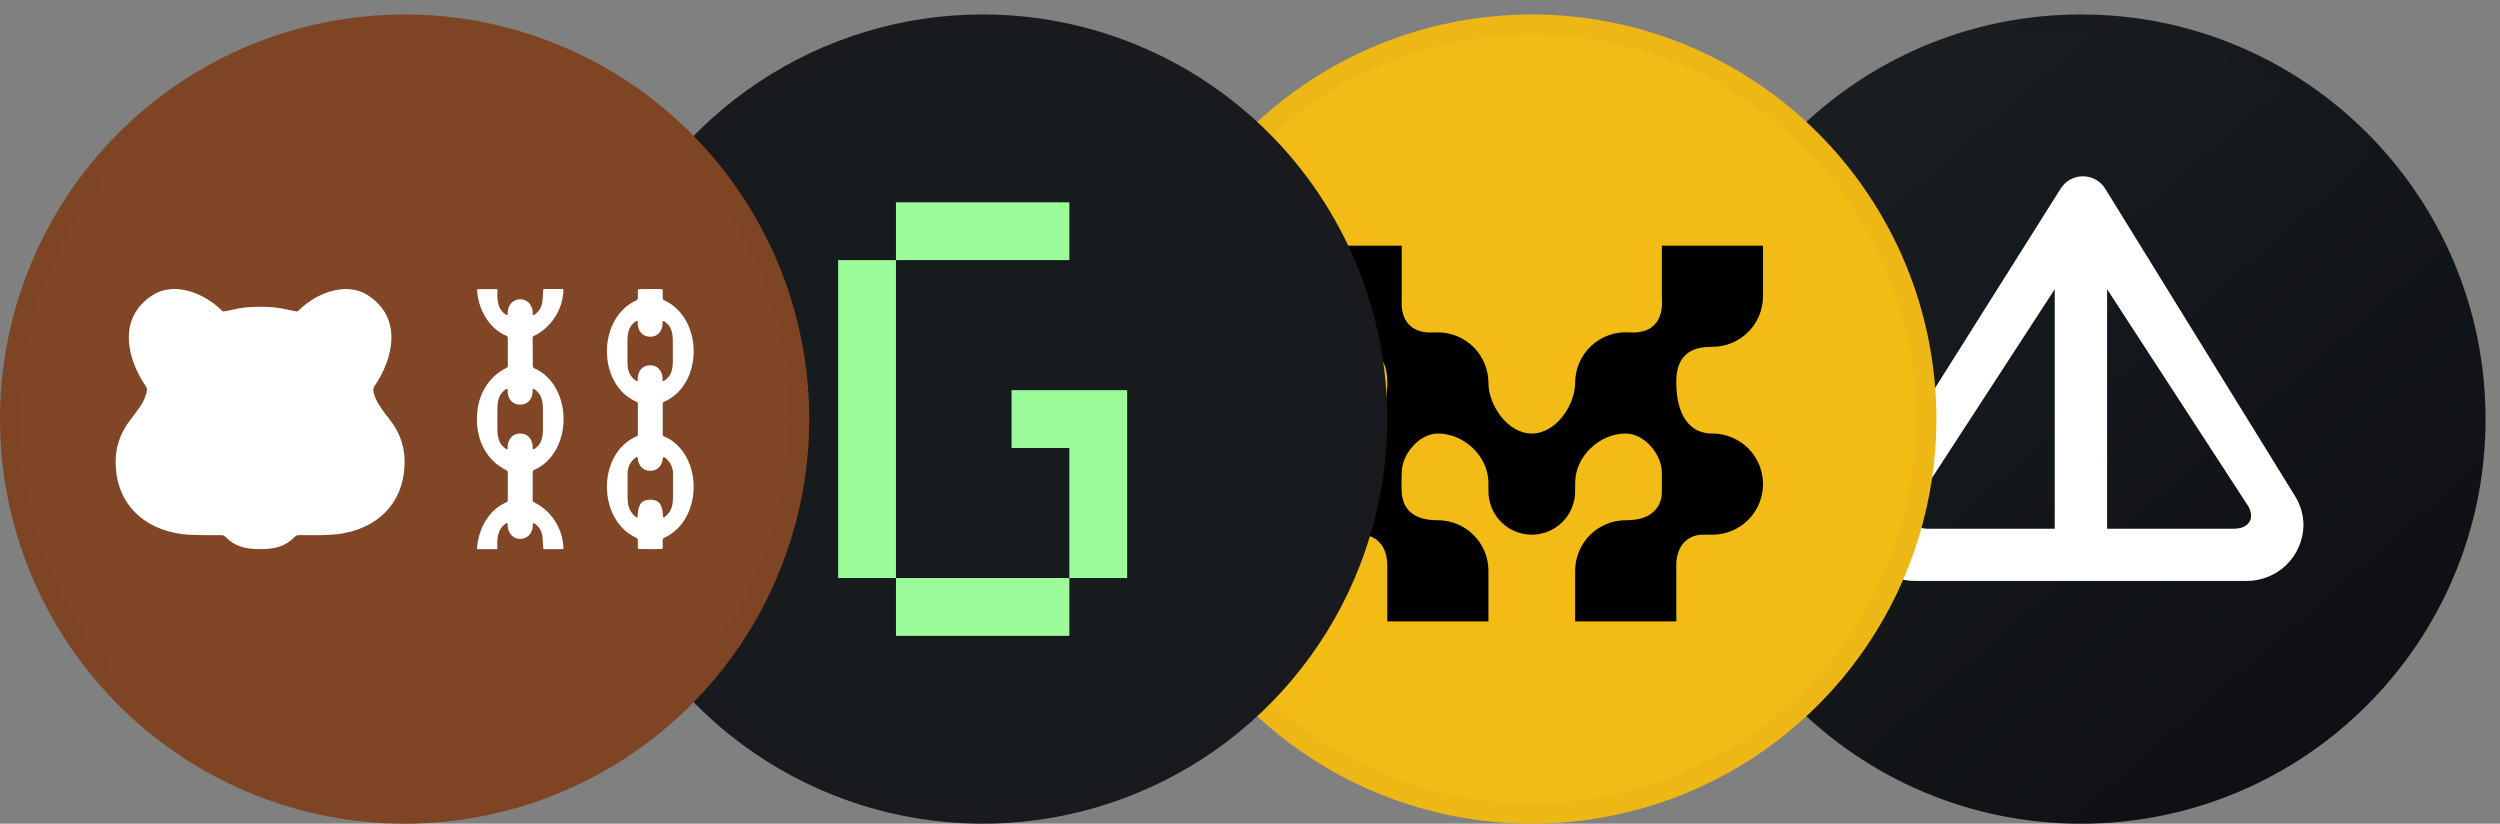 <svg width="173" height="57" viewBox="0 0 173 57" fill="none" xmlns="http://www.w3.org/2000/svg">
<rect x="0" y="0" width="173" height="57" fill="#808080" stroke="none"/>
<g clip-path="url(#clip0_412_3065)">
<path fill-rule="evenodd" clip-rule="evenodd" d="M144 1C159.465 1 172 13.535 172 29C172 44.465 159.465 57 144 57C128.535 57 116 44.465 116 29C116 13.535 128.535 1 144 1Z" fill="url(#paint0_linear_412_3065)"/>
<path d="M129.18 34.356L142.605 13.04C142.768 12.783 142.994 12.571 143.262 12.424C143.53 12.277 143.83 12.2 144.136 12.2C144.444 12.199 144.747 12.277 145.016 12.425C145.286 12.574 145.513 12.789 145.676 13.049L158.838 34.365C159.201 34.961 159.4 35.647 159.4 36.352C159.383 37.388 158.955 38.374 158.21 39.096C157.464 39.817 156.462 40.214 155.423 40.2H132.559C132.046 40.207 131.537 40.113 131.06 39.924C130.584 39.735 130.149 39.454 129.782 39.098C129.414 38.741 129.121 38.316 128.918 37.847C128.715 37.377 128.607 36.872 128.6 36.361C128.6 35.656 128.799 34.961 129.18 34.356ZM155.604 35.069L145.812 20.013V36.587H154.581C155.595 36.587 156.048 35.918 155.604 35.069ZM142.188 20.013L132.396 35.069C131.943 35.918 132.405 36.587 133.419 36.587H142.188V20.013Z" fill="white"/>
<path d="M171.5 29C171.5 34.439 169.887 39.756 166.865 44.278C163.844 48.8 159.549 52.325 154.524 54.407C149.499 56.488 143.969 57.033 138.635 55.972C133.301 54.91 128.401 52.291 124.555 48.445C120.709 44.599 118.09 39.7 117.028 34.365C115.967 29.03 116.512 23.501 118.593 18.476C120.675 13.451 124.199 9.156 128.722 6.135C133.244 3.113 138.561 1.5 144 1.5C151.293 1.5 158.288 4.397 163.445 9.555C168.603 14.712 171.5 21.706 171.5 29Z" stroke="black" stroke-opacity="0.02"/>
</g>
<g clip-path="url(#clip1_412_3065)">
<path fill-rule="evenodd" clip-rule="evenodd" d="M134 29C134 34.538 132.358 39.951 129.281 44.556C126.204 49.16 121.831 52.749 116.715 54.869C111.599 56.988 105.969 57.542 100.537 56.462C95.106 55.382 90.117 52.715 86.201 48.799C82.285 44.883 79.618 39.894 78.538 34.462C77.458 29.031 78.012 23.401 80.131 18.285C82.251 13.168 85.84 8.796 90.444 5.719C95.049 2.642 100.462 1 106 1C113.426 1 120.548 3.95 125.799 9.201C131.05 14.452 134 21.574 134 29Z" fill="#F2BB15"/>
<path d="M90 17H97V20.7C96.96 21.36 97.07 22.05 97.54 22.5C97.99 22.94 98.65 23.05 99.28 23H99.5C100.428 23 101.318 23.369 101.975 24.025C102.631 24.682 103 25.572 103 26.5C103 28 104.3 30 106 30C107.7 30 109 28 109 26.5C108.999 26.021 109.096 25.548 109.286 25.108C109.475 24.668 109.753 24.272 110.102 23.944C110.45 23.616 110.863 23.363 111.313 23.201C111.763 23.038 112.242 22.97 112.72 23C113.35 23.05 114.02 22.94 114.46 22.5C114.93 22.05 115.04 21.36 115.01 20.7L115 20.5V17H122V20.5C122 20.963 121.908 21.422 121.73 21.849C121.551 22.276 121.29 22.664 120.961 22.989C120.632 23.315 120.241 23.572 119.812 23.745C119.382 23.919 118.923 24.006 118.46 24C117.79 24 117.1 24.11 116.62 24.58C116.12 25.06 115.99 25.78 116 26.48V26.5C116 28.13 116.54 30 118.5 30C119.428 30 120.318 30.369 120.975 31.025C121.631 31.682 122 32.572 122 33.5C122 34.428 121.631 35.319 120.975 35.975C120.318 36.632 119.428 37 118.5 37H117.79C117.33 37 116.89 37.19 116.56 37.51C116.09 37.99 115.97 38.7 116 39.37V43H109V39.5C109 39.039 109.091 38.582 109.268 38.156C109.445 37.73 109.705 37.343 110.032 37.018C110.359 36.693 110.748 36.436 111.174 36.261C111.601 36.086 112.059 35.998 112.52 36C113.22 36 113.97 35.87 114.47 35.37C114.81 35.03 115 34.57 115 34.08V32.71C115 31.45 113.8 30 112.5 30C110.7 30 109 31.56 109 33.43V34C109 34.796 108.684 35.559 108.121 36.122C107.559 36.684 106.796 37 106 37C105.204 37 104.441 36.684 103.879 36.122C103.316 35.559 103 34.796 103 34V33.43C103 31.56 101.3 30 99.5 30C98.2 30 97 31.45 97 32.7C97 33.62 96.83 34.66 97.53 35.37C98.03 35.87 98.77 36 99.48 36H99.5C100.428 36 101.318 36.369 101.975 37.025C102.631 37.682 103 38.572 103 39.5V43H96V39.37C96.03 38.7 95.91 37.99 95.44 37.51C95.279 37.348 95.087 37.22 94.876 37.132C94.665 37.045 94.439 37 94.21 37H93.5C92.572 37 91.681 36.632 91.025 35.975C90.369 35.319 90 34.428 90 33.5C90 32.572 90.369 31.682 91.025 31.025C91.681 30.369 92.572 30 93.5 30C95.46 30 96 28.13 96 26.5V26.47C96 25.78 95.87 25.06 95.38 24.57C94.9 24.11 94.21 23.99 93.54 24H93.5C92.572 24 91.681 23.631 91.025 22.975C90.369 22.319 90 21.428 90 20.5V17Z" fill="black"/>
<path opacity="0.02" d="M106 2.4C112.154 2.403 118.116 4.54 122.871 8.446C127.626 12.353 130.88 17.787 132.078 23.823C133.275 29.86 132.343 36.124 129.439 41.55C126.536 46.976 121.841 51.227 116.155 53.58C110.468 55.932 104.142 56.24 98.254 54.451C92.365 52.662 87.28 48.887 83.863 43.769C80.446 38.651 78.91 32.506 79.515 26.382C80.121 20.258 82.831 14.534 87.184 10.184C89.656 7.714 92.589 5.756 95.818 4.42C99.046 3.085 102.506 2.398 106 2.4V2.4ZM106 1C99.522 0.999 93.244 3.243 88.236 7.352C83.227 11.461 79.798 17.179 78.533 23.532C77.268 29.885 78.245 36.481 81.298 42.194C84.35 47.908 89.29 52.387 95.274 54.867C101.259 57.347 107.918 57.675 114.117 55.796C120.317 53.916 125.673 49.946 129.273 44.56C132.873 39.174 134.494 32.707 133.86 26.26C133.226 19.813 130.376 13.785 125.796 9.204C120.546 3.953 113.425 1.002 106 1V1Z" fill="black"/>
</g>
<g clip-path="url(#clip2_412_3065)">
<path fill-rule="evenodd" clip-rule="evenodd" d="M96 29C96 34.538 94.358 39.951 91.281 44.556C88.204 49.16 83.832 52.749 78.715 54.869C73.599 56.988 67.969 57.542 62.538 56.462C57.106 55.382 52.117 52.715 48.201 48.799C44.285 44.883 41.618 39.894 40.538 34.462C39.458 29.031 40.012 23.401 42.131 18.285C44.251 13.168 47.84 8.796 52.444 5.719C57.049 2.642 62.462 1 68 1C75.426 1 82.548 3.95 87.799 9.201C93.05 14.452 96 21.574 96 29Z" fill="#181B1E"/>
<path d="M62 14H74V18H62V14ZM62 40H74V44H62V40ZM62 18V40H58V18H62ZM70 27V31H74V40H78V27H70Z" fill="#9CFC99"/>
<path opacity="0.02" d="M68 2.4C74.154 2.403 80.116 4.54 84.871 8.446C89.626 12.353 92.88 17.787 94.078 23.823C95.275 29.86 94.343 36.124 91.439 41.55C88.536 46.976 83.841 51.227 78.154 53.58C72.468 55.932 66.142 56.24 60.254 54.451C54.365 52.662 49.28 48.887 45.863 43.769C42.446 38.651 40.91 32.506 41.515 26.382C42.121 20.258 44.831 14.534 49.184 10.184C51.656 7.714 54.589 5.756 57.818 4.42C61.046 3.085 64.506 2.398 68 2.4V2.4ZM68 1C61.522 0.999 55.244 3.243 50.236 7.352C45.227 11.461 41.798 17.179 40.533 23.532C39.268 29.885 40.245 36.481 43.298 42.194C46.35 47.908 51.29 52.387 57.274 54.867C63.259 57.347 69.918 57.675 76.117 55.796C82.317 53.916 87.673 49.946 91.273 44.56C94.873 39.174 96.494 32.707 95.86 26.26C95.226 19.813 92.376 13.785 87.796 9.204C82.546 3.953 75.425 1.002 68 1V1Z" fill="black"/>
</g>
<g clip-path="url(#clip3_412_3065)">
<path fill-rule="evenodd" clip-rule="evenodd" d="M56 29C56 34.538 54.358 39.951 51.281 44.556C48.205 49.16 43.831 52.749 38.715 54.869C33.599 56.988 27.969 57.542 22.538 56.462C17.106 55.382 12.117 52.715 8.201 48.799C4.285 44.883 1.618 39.894 0.538 34.462C-0.542 29.031 0.012 23.401 2.131 18.285C4.251 13.168 7.839 8.796 12.444 5.719C17.049 2.642 22.462 1 28 1C35.426 1 42.548 3.95 47.799 9.201C53.05 14.452 56 21.574 56 29Z" fill="#814626"/>
<path fill-rule="evenodd" clip-rule="evenodd" d="M36.97 32.52C38.32 31.92 39 30.45 39 29C39 27.55 38.32 26.08 36.97 25.48C36.938 25.468 36.912 25.445 36.894 25.417C36.876 25.388 36.867 25.354 36.87 25.32L36.86 23.38C36.86 23.31 36.89 23.27 36.95 23.25C37.546 22.954 38.05 22.502 38.409 21.942C38.768 21.382 38.969 20.735 38.99 20.07C38.99 20.02 38.97 20 38.93 20H37.66C37.61 20 37.59 20.02 37.59 20.07L37.57 20.39C37.55 20.95 37.53 21.4 36.97 21.79C36.96 21.798 36.947 21.802 36.935 21.802C36.922 21.802 36.91 21.798 36.9 21.79C36.889 21.785 36.879 21.776 36.872 21.766C36.865 21.755 36.861 21.743 36.86 21.73C36.93 20.4 35.11 20.33 35.13 21.73C35.13 21.742 35.126 21.753 35.12 21.763C35.114 21.773 35.106 21.781 35.096 21.787C35.086 21.793 35.075 21.797 35.063 21.797C35.052 21.798 35.04 21.795 35.03 21.79C34.44 21.41 34.38 20.79 34.43 20.08C34.43 20.069 34.428 20.057 34.423 20.047C34.417 20.036 34.41 20.027 34.4 20.02L34.38 20.01H33.05C33.041 20.01 33.032 20.013 33.025 20.018C33.017 20.024 33.012 20.032 33.01 20.04C33.08 21.37 33.81 22.71 35.04 23.24C35.07 23.252 35.095 23.273 35.113 23.3C35.131 23.327 35.14 23.358 35.14 23.39V25.33C35.139 25.356 35.131 25.38 35.117 25.401C35.102 25.422 35.083 25.439 35.06 25.45C33.7 26.12 33 27.47 33 29C33 30.53 33.69 31.88 35.06 32.55C35.083 32.561 35.102 32.578 35.117 32.599C35.131 32.62 35.139 32.645 35.14 32.67V34.61C35.14 34.642 35.131 34.674 35.113 34.701C35.095 34.727 35.07 34.748 35.04 34.76C33.8 35.29 33.09 36.63 33.01 37.96C33.009 37.968 33.01 37.976 33.014 37.983C33.017 37.99 33.023 37.996 33.03 38H34.35C34.359 38 34.368 37.999 34.377 37.995C34.386 37.992 34.393 37.987 34.4 37.98C34.407 37.974 34.412 37.966 34.415 37.957C34.418 37.949 34.42 37.94 34.42 37.93C34.38 37.22 34.44 36.6 35.03 36.21C35.041 36.204 35.053 36.201 35.065 36.201C35.077 36.201 35.089 36.204 35.1 36.21C35.11 36.217 35.117 36.226 35.123 36.236C35.128 36.247 35.13 36.259 35.13 36.27C35.11 37.67 36.93 37.6 36.87 36.27C36.87 36.259 36.872 36.247 36.877 36.236C36.883 36.226 36.89 36.217 36.9 36.21C36.911 36.204 36.923 36.201 36.935 36.201C36.947 36.201 36.959 36.204 36.97 36.21C37.53 36.6 37.55 37.05 37.57 37.61L37.59 37.93C37.59 37.98 37.62 38 37.66 38H38.93C38.97 38 38.99 37.98 38.99 37.93C38.969 37.265 38.768 36.618 38.409 36.059C38.05 35.499 37.546 35.047 36.95 34.75C36.923 34.742 36.899 34.724 36.883 34.701C36.867 34.677 36.859 34.649 36.86 34.62V32.68C36.86 32.6 36.9 32.55 36.96 32.52H36.97ZM36.86 26.98C36.89 27.53 36.58 28 36 28C35.4 28 35.1 27.53 35.13 26.98C35.13 26.963 35.124 26.947 35.113 26.934C35.102 26.921 35.087 26.913 35.07 26.91L35.03 26.92C34.4 27.34 34.41 27.92 34.42 28.7C34.422 28.9 34.422 29.1 34.42 29.3C34.41 30.08 34.4 30.66 35.04 31.08C35.048 31.085 35.056 31.089 35.065 31.09C35.074 31.091 35.084 31.09 35.092 31.087C35.101 31.084 35.109 31.08 35.115 31.073C35.122 31.067 35.127 31.059 35.13 31.05V31.02C35.1 30.47 35.41 30 36 30C36.58 30 36.89 30.47 36.86 31.02C36.86 31.032 36.862 31.044 36.867 31.054C36.873 31.065 36.88 31.074 36.89 31.08C36.9 31.088 36.912 31.092 36.925 31.092C36.938 31.092 36.95 31.088 36.96 31.08C37.59 30.66 37.58 30.08 37.57 29.3C37.568 29.1 37.568 28.9 37.57 28.7C37.58 27.92 37.59 27.34 36.96 26.92C36.95 26.913 36.938 26.909 36.925 26.909C36.912 26.909 36.9 26.913 36.89 26.92C36.88 26.927 36.873 26.936 36.867 26.947C36.862 26.957 36.86 26.969 36.86 26.98ZM18 21.23C18.73 21.23 19.34 21.29 19.82 21.41L20.51 21.55C20.55 21.56 20.59 21.55 20.63 21.52C21.79 20.34 23.88 19.44 25.44 20.42C27.85 21.96 27.27 24.76 25.89 26.76C25.81 26.88 25.81 27.05 25.89 27.28C26.07 27.85 26.33 28.18 26.69 28.68C26.79 28.79 26.87 28.91 26.97 29.04C27.705 29.938 28.07 31.083 27.99 32.24C27.86 35.19 25.65 36.88 22.82 37.01C22.21 37.04 21.49 37.04 20.67 37.03C20.624 37.029 20.578 37.037 20.535 37.054C20.492 37.072 20.453 37.097 20.42 37.13C19.74 37.83 19.02 38 18 38C16.98 38 16.26 37.83 15.58 37.13C15.548 37.097 15.509 37.071 15.466 37.054C15.423 37.036 15.376 37.029 15.33 37.03C14.51 37.04 13.79 37.03 13.17 37.01C10.35 36.87 8.14 35.18 8.01 32.24C7.933 31.081 8.302 29.937 9.04 29.04L9.3 28.68C9.68 28.18 9.93 27.85 10.11 27.28C10.19 27.04 10.19 26.87 10.11 26.76C8.73 24.76 8.15 21.96 10.57 20.42C12.13 19.43 14.22 20.34 15.38 21.52C15.41 21.55 15.45 21.56 15.5 21.55C15.83 21.49 16.06 21.45 16.18 21.41C16.68 21.29 17.28 21.23 18 21.23ZM45.86 29V30.06C45.86 30.12 45.89 30.16 45.94 30.19C48.69 31.37 48.68 35.99 45.96 37.22C45.929 37.234 45.904 37.257 45.886 37.285C45.868 37.314 45.859 37.347 45.86 37.38V37.92C45.86 37.97 45.82 37.99 45.76 37.99C45.253 38.007 44.746 38.007 44.24 37.99C44.18 37.99 44.14 37.97 44.14 37.92V37.38C44.141 37.347 44.132 37.314 44.114 37.285C44.096 37.257 44.071 37.234 44.04 37.22C41.32 35.99 41.31 31.37 44.06 30.19C44.086 30.181 44.109 30.163 44.123 30.14C44.138 30.116 44.144 30.088 44.14 30.06V27.93C44.14 27.88 44.11 27.83 44.06 27.81C41.31 26.63 41.32 22.01 44.04 20.78C44.071 20.767 44.096 20.744 44.114 20.715C44.132 20.687 44.141 20.654 44.14 20.62V20.08C44.14 20.03 44.18 20.01 44.24 20.01C44.746 19.994 45.253 19.994 45.76 20.01C45.82 20.01 45.86 20.03 45.86 20.08V20.62C45.859 20.654 45.868 20.687 45.886 20.715C45.904 20.744 45.929 20.767 45.96 20.78C48.68 22.01 48.69 26.63 45.94 27.81C45.915 27.819 45.894 27.835 45.88 27.857C45.865 27.879 45.858 27.904 45.86 27.93V29ZM43.42 24V24.59C43.41 25.37 43.4 25.94 44.03 26.36C44.037 26.368 44.046 26.373 44.056 26.376C44.065 26.38 44.075 26.38 44.086 26.378C44.096 26.376 44.105 26.372 44.113 26.365C44.12 26.358 44.126 26.35 44.13 26.34V26.3C44.1 25.75 44.4 25.28 44.99 25.28C45.58 25.28 45.88 25.76 45.85 26.3V26.34L45.88 26.36C45.89 26.368 45.902 26.372 45.915 26.372C45.928 26.372 45.94 26.368 45.95 26.36C46.58 25.95 46.57 25.36 46.56 24.59V23.99C46.57 23.22 46.58 22.64 45.95 22.22C45.94 22.213 45.928 22.209 45.915 22.209C45.902 22.209 45.89 22.213 45.88 22.22C45.87 22.226 45.861 22.235 45.856 22.246C45.85 22.256 45.848 22.268 45.85 22.28C45.88 22.83 45.58 23.3 44.99 23.3C44.41 23.3 44.1 22.83 44.13 22.28C44.13 22.263 44.124 22.247 44.113 22.234C44.102 22.221 44.087 22.213 44.07 22.21H44.03C43.4 22.64 43.41 23.21 43.42 24ZM45.87 31.7C45.83 32.2 45.52 32.58 45 32.58C44.48 32.58 44.17 32.2 44.13 31.7C44.129 31.688 44.125 31.675 44.118 31.665C44.111 31.654 44.102 31.646 44.09 31.64C44.079 31.634 44.067 31.631 44.055 31.631C44.043 31.631 44.031 31.634 44.02 31.64C43.67 31.89 43.48 32.22 43.43 32.65V34.45C43.43 35.05 43.58 35.45 44.03 35.8C44.039 35.806 44.05 35.808 44.06 35.808C44.071 35.808 44.081 35.806 44.09 35.8L44.11 35.79L44.12 35.76C44.15 35.16 44.22 34.58 45 34.58C45.77 34.58 45.85 35.15 45.88 35.76C45.882 35.774 45.89 35.787 45.901 35.796C45.912 35.806 45.926 35.81 45.94 35.81L45.97 35.8C46.42 35.45 46.57 35.05 46.57 34.45V32.65C46.551 32.45 46.489 32.257 46.387 32.084C46.285 31.911 46.146 31.763 45.98 31.65C45.97 31.643 45.959 31.638 45.946 31.636C45.934 31.634 45.922 31.636 45.91 31.64C45.898 31.646 45.889 31.654 45.882 31.665C45.875 31.675 45.871 31.688 45.87 31.7Z" fill="white"/>
<path opacity="0.02" d="M28 2.4C34.154 2.403 40.116 4.54 44.871 8.446C49.626 12.353 52.88 17.787 54.078 23.823C55.275 29.86 54.343 36.124 51.439 41.55C48.536 46.976 43.841 51.227 38.154 53.58C32.468 55.932 26.142 56.24 20.254 54.451C14.366 52.662 9.28 48.887 5.863 43.769C2.446 38.651 0.91 32.506 1.515 26.382C2.121 20.258 4.831 14.534 9.184 10.184C11.655 7.714 14.589 5.756 17.818 4.42C21.046 3.085 24.506 2.398 28 2.4V2.4ZM28 1C21.522 0.999 15.244 3.243 10.236 7.352C5.227 11.461 1.798 17.179 0.533 23.532C-0.732 29.885 0.245 36.481 3.298 42.194C6.35 47.908 11.29 52.387 17.274 54.867C23.259 57.347 29.918 57.675 36.117 55.796C42.317 53.916 47.673 49.946 51.273 44.56C54.873 39.174 56.494 32.707 55.86 26.26C55.226 19.813 52.376 13.785 47.796 9.204C42.546 3.953 35.425 1.002 28 1V1Z" fill="black"/>
</g>
<defs>
<linearGradient id="paint0_linear_412_3065" x1="126.42" y1="10.71" x2="184.15" y2="77.02" gradientUnits="userSpaceOnUse">
<stop stop-color="#1A1E21"/>
<stop offset="1" stop-color="#06060A"/>
</linearGradient>
<clipPath id="clip0_412_3065">
<rect width="56" height="56" fill="white" transform="translate(116 1)"/>
</clipPath>
<clipPath id="clip1_412_3065">
<rect width="56" height="56" fill="white" transform="translate(78 1)"/>
</clipPath>
<clipPath id="clip2_412_3065">
<rect width="56" height="56" fill="white" transform="translate(40 1)"/>
</clipPath>
<clipPath id="clip3_412_3065">
<rect width="56" height="56" fill="white" transform="translate(0 1)"/>
</clipPath>
</defs>
</svg>
